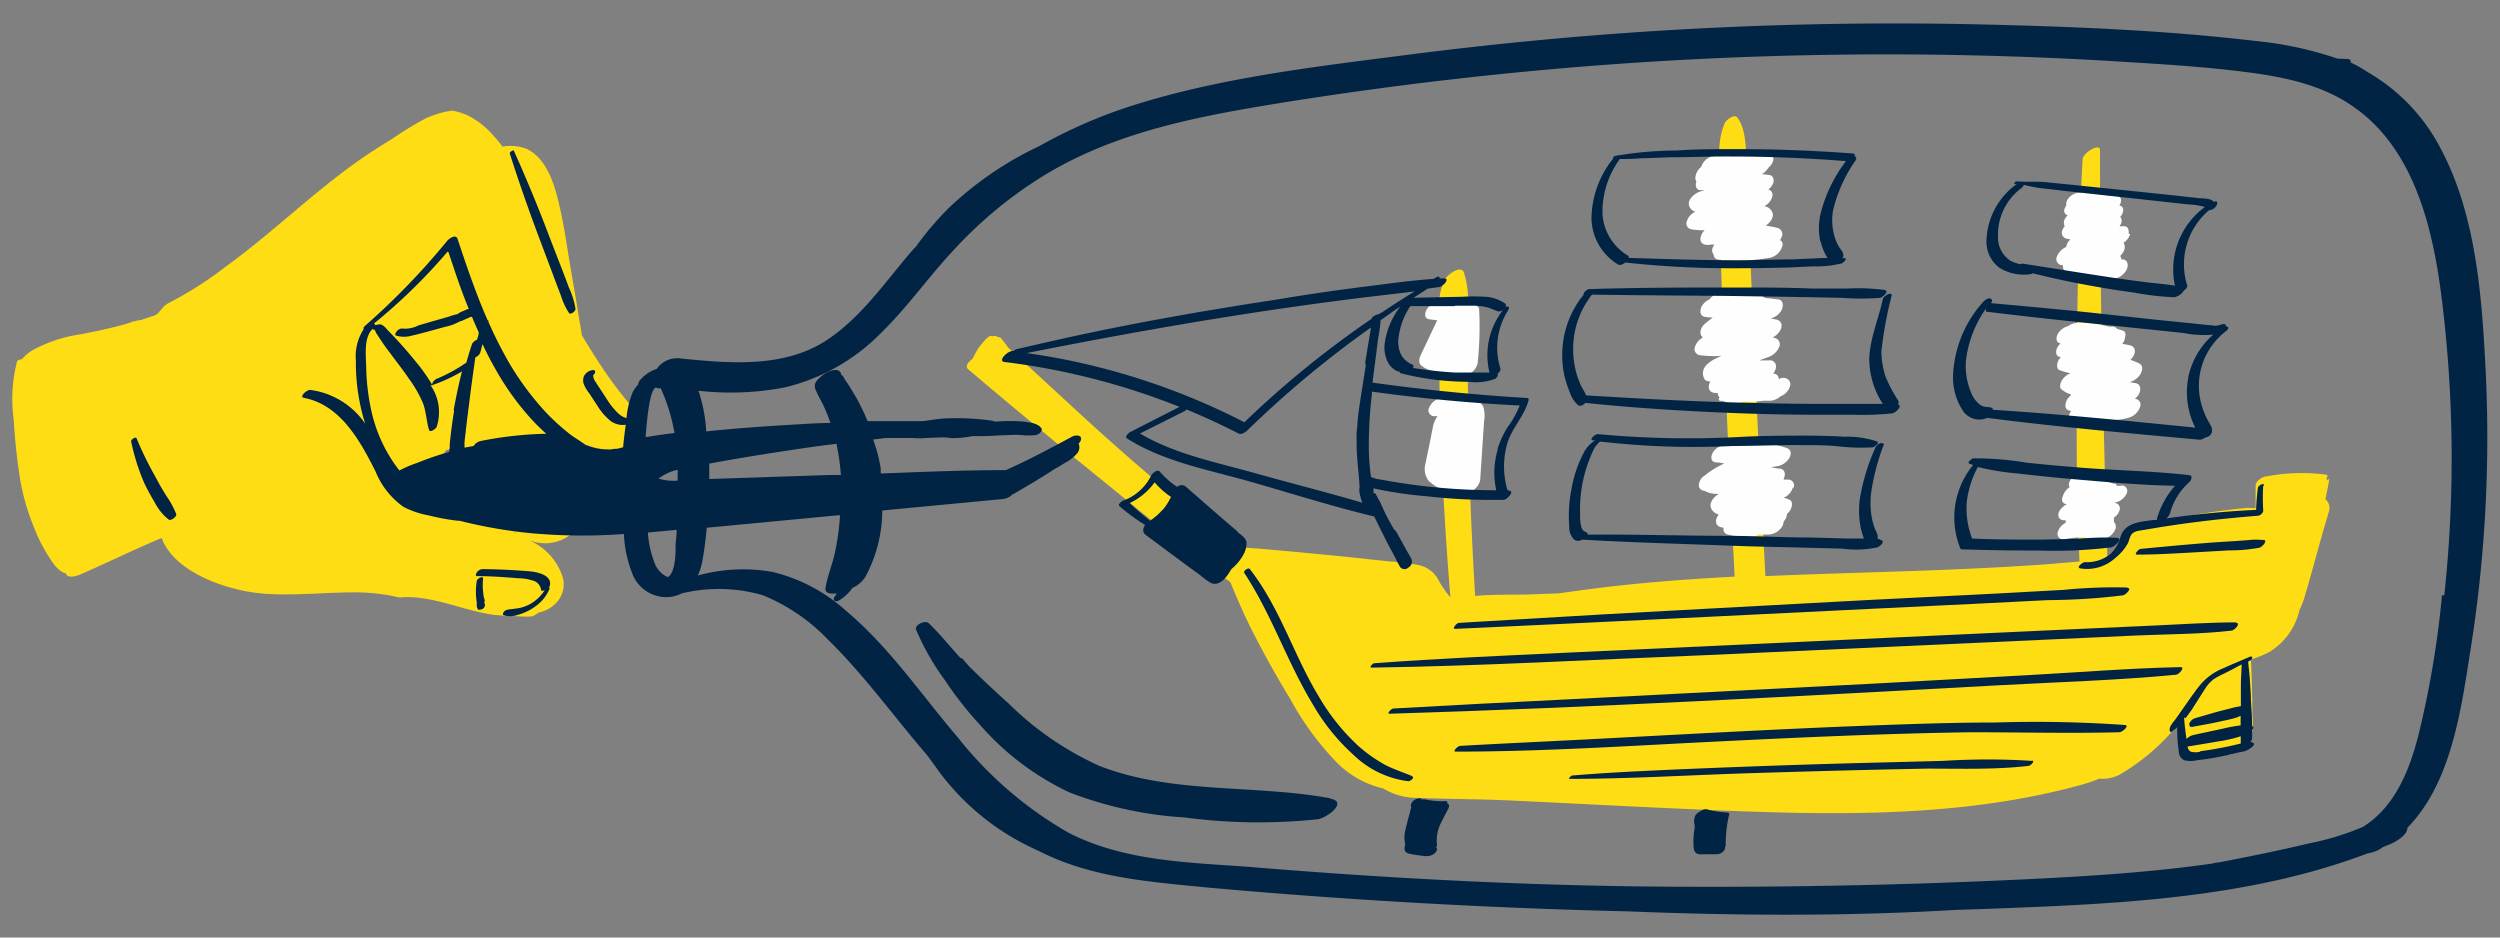 <svg viewBox="0 0 200 75" xmlns="http://www.w3.org/2000/svg"><rect x="0" y="0" width="200" height="75" fill="#808080" stroke="none"/><path d="m186.13 38.43a.4.4 0 0 0 0-.2c.09-.12.11-.23-.07-.26a15 15 0 0 0 -4.73.14c-.32 0-.88.37-.88.75v1.11.68h-.31a1.66 1.66 0 0 0 -.55 0 55.15 55.15 0 0 0 -6.41 1c-.61.09-1.22.18-1.82.31a1.12 1.12 0 0 0 -.84.6.55.55 0 0 0 0 .17 12.08 12.08 0 0 1 -1.39 1.79l-.1.08h-.07-.38c0-1.2-.08-2.4-.11-3.6-.08-3.25-.17-6.5-.23-9.75-.18-6.37-.24-12.83-.24-19.25 0-.59-1.36.22-1.39.74-.36 6.39-.47 12.79-.48 19.2 0 3.26 0 6.53.12 9.79 0 1.07.07 2.13.11 3.19l-2.72.23c-2.27.16-4.54.28-6.82.38-5.19.23-10.39.33-15.59.56l-.23-4.41c-.19-3.69-.38-7.38-.55-11.08s-.3-7.21-.46-10.82c-.08-1.79-.19-3.58-.28-5.38-.07-1.41.19-3.83-.73-5-.24-.32-.89.21-1 .45-.66 1.52-.45 3.47-.42 5.11 0 1.82 0 3.64.1 5.46.1 3.7.27 7.4.42 11.1s.32 7.23.5 10.84c.06 1.26.13 2.52.19 3.77-3 .16-6 .37-9 .69-1.69.18-3.38.41-5.06.65l-2.84.1c-1.28 0-2.57 0-3.86.1-.26-4.34-.45-8.68-.53-13 0-2.21-.08-4.41-.09-6.62 0-1.1 0-2.2 0-3.31a6.78 6.78 0 0 0 -.3-3c-.31-.56-1.42.36-1.56.68-.79 1.86-.38 4.57-.37 6.57 0 2.21 0 4.41.13 6.61q.24 6.09.74 12.18a8.16 8.16 0 0 1 -1.06-1.57 2.33 2.33 0 0 0 -1.46-1 19.75 19.75 0 0 0 -2.42-.3l-2.67-.29c-1.75-.18-3.49-.35-5.24-.51l-2.68-.24c-.51 0-1-.09-1.55-.12-1.35-1.06-2.7-2.12-4-3.21-3.17-2.6-6.26-5.31-9.27-8.1l-4.95-4.56-.08-.08c-.17-.25-.37-.49-.55-.73a.39.39 0 0 0 -.31-.11l-.06-.06c-.07-.06-.21 0-.32 0a.36.36 0 0 0 -.25 0 2.21 2.21 0 0 0 -.56.54 4.37 4.37 0 0 0 -.37.48 6.72 6.72 0 0 0 -.4.75l-.28.25c-.16.17-.32.43-.1.62q5.44 4.61 11 9.1c1.83 1.49 3.66 3 5.51 4.46l2.81 2.25c.54.43 1.09.82 1.65 1.21.49 1.19 1 2.37 1.57 3.53 1 2 2.07 3.92 3.22 5.81a23.34 23.34 0 0 0 3.75 5.12 7.7 7.7 0 0 0 3.71 2.06 5.13 5.13 0 0 0 2.73.75c2.41.1 4.83.09 7.25.2 5.15.24 10.3.52 15.45.74 10.11.44 20.6.73 30.46-2a12 12 0 0 0 1.39-.48 2.9 2.9 0 0 0 1.62-.32 17 17 0 0 0 4.93-4.34c0 .23-.07.46-.11.69a3.54 3.54 0 0 0 0 1.71 1.18 1.18 0 0 0 1.38.74c.75-.06 1.49-.24 2.24-.35a2.53 2.53 0 0 0 2-1.21 4.49 4.49 0 0 0 .18-2c0-1.48-.05-3-.11-4.45a9.18 9.18 0 0 0 1.45-.59 5.31 5.31 0 0 0 2.43-3.38 5.83 5.83 0 0 0 .35-.85c.7-2.32 1.29-4.68 2-7a.93.93 0 0 0 -.27-1c.1-.55.22-1.09.31-1.64" fill="#ffdd14"/><path d="m50.3 32.24a29.92 29.92 0 0 1 -1.93-2.55c-.64-.94-1.24-1.9-1.83-2.88-.07-.58-.19-1.16-.28-1.73-.16-1.08-.36-2.14-.54-3.21-.35-2-.61-4.07-1.12-6.05-.37-1.44-1-3.16-2.4-3.88a3.56 3.56 0 0 0 -2-.21 9.3 9.3 0 0 0 -.71-.86 6.73 6.73 0 0 0 -2-1.6 5 5 0 0 0 -1.32-.42 7.45 7.45 0 0 0 -2.17.65 27.81 27.81 0 0 0 -2.6 1.59c-.87.54-1.73 1.07-2.57 1.66-3.75 2.62-7 5.84-10.73 8.55a29.48 29.48 0 0 1 -4.72 3l-.23.17c-.17.2-.35.39-.51.6l-.25.16-1.15.38a1.77 1.77 0 0 0 -.5.1h-.13l-.18.1c-.26.07-.52.16-.78.22-1.07.29-2.15.51-3.24.72a11.28 11.28 0 0 0 -3.77 1.25 3.28 3.28 0 0 0 -.86.71 1.46 1.46 0 0 1 -.34.1l-.08.12a12 12 0 0 0 -.26 4.66 47.22 47.22 0 0 0 .51 4.75 18.17 18.17 0 0 0 1.17 4 12.75 12.75 0 0 0 1 2c.36.56.76 1.28 1.41 1.51h.08c.06.49.93.21 1.15.11 2.18-.95 4.3-2 6.51-2.92 1.09 2.91 5.59 4.28 8.26 4.46 2.36.16 4.7-.1 7.06-.11a15.35 15.35 0 0 1 3.71.41c2.43-.24 5 1 7.35 1.36.62.09 1.52.12 2.27.15a6.15 6.15 0 0 0 1 0 4.07 4.07 0 0 0 .53-.31 2.67 2.67 0 0 0 1.41-.79 2.17 2.17 0 0 0 .54-1.87 4.73 4.73 0 0 0 -2.37-2.94c-.11-.07-.24-.12-.36-.19a3.35 3.35 0 0 0 3.73-.82c1.72-1.75 1.26-4.48.8-6.83a6.61 6.61 0 0 0 .89.29c1.26.29 3.63.13 3.72-1.66 0-.8-.7-1.38-1.17-1.93m-9.17 10.3-.13-.12a10.45 10.45 0 0 0 -1.18-.54c-2.05-.8-4.51-.87-6.36-2.11a6.38 6.38 0 0 1 -.8-.66 7.51 7.51 0 0 0 1.87-1.71 18 18 0 0 0 1.18-1.42 9.06 9.06 0 0 1 2.21-.08 5 5 0 0 0 1-.08 26.23 26.23 0 0 0 .71 4.53 4.69 4.69 0 0 0 1.76 2.37l-.3-.17" fill="#ffdd14"/><path d="m170.3 18.71c0-.25 0-.59-.35-.61h-.39s.05-.07.06-.1a.55.55 0 0 0 0-.66.8.8 0 0 0 .15-.21c.13-.25.15-.63-.22-.69.17-.24.24-.7-.17-.75l-2.91-.28a1.2 1.2 0 0 0 -1.05.53.65.65 0 0 0 -.11.5.72.72 0 0 0 -.12.21.39.39 0 0 0 .23.58 1 1 0 0 0 -.24.31.57.57 0 0 0 0 .55 1.19 1.19 0 0 0 -.18.3.49.49 0 0 0 .31.7l.32.06a1.14 1.14 0 0 0 -.34.61 1.4 1.4 0 0 0 -.72.72.5.5 0 0 0 .33.73h.14a.45.45 0 0 0 .37.55l1.9.33a.52.52 0 0 0 .31.24 1.23 1.23 0 0 0 .66 0h.73a1.43 1.43 0 0 0 1.11-.74c.16-.31.15-.77-.28-.84h-.13a.43.43 0 0 0 -.1-.27 1.43 1.43 0 0 0 .27-.35.67.67 0 0 0 0-.71 1.24 1.24 0 0 0 .53-.69" fill="#fefefe"/><path d="m170.79 31.9a1.27 1.27 0 0 0 .34-.4c.15-.32.15-.77-.29-.85l-.47-.08a1.48 1.48 0 0 0 .84-.6c.17-.25.28-.7-.05-.88a4.16 4.16 0 0 0 -.73-.3 1.29 1.29 0 0 0 .26-.34c.17-.33.14-.71-.27-.82-.21-.05-.43-.09-.64-.12a.93.93 0 0 0 .22-.51c.06-.21.07-.46-.15-.54l-.48-.15a.49.49 0 0 0 -.45-.18h-.2a9.51 9.51 0 0 0 -2.61-.29 1.17 1.17 0 0 0 -.65.25 1.34 1.34 0 0 0 -.85.65c-.13.26-.16.69.24.73a1.24 1.24 0 0 0 -.31.43c-.07.19-.09.52.14.62a1.27 1.27 0 0 1 .18.06 1.15 1.15 0 0 0 -.19.26c-.1.21-.2.66.11.78a6.76 6.76 0 0 0 .85.24 1.52 1.52 0 0 0 -.65.52c-.11.17-.28.57-.07.76a2.08 2.08 0 0 0 .76.41s0 .06 0 .08a1.58 1.58 0 0 0 -.28.3c-.14.22-.29.75.06.88a2.25 2.25 0 0 0 .24.08c-.16.22-.3.53 0 .71a1.65 1.65 0 0 0 .53.22 1.55 1.55 0 0 0 .43.07 2.5 2.5 0 0 0 .72-.05h.19a1.15 1.15 0 0 0 .4-.12 1.73 1.73 0 0 0 .28-.19 4.4 4.4 0 0 0 2-.1 1.34 1.34 0 0 0 1-1 .46.46 0 0 0 -.42-.52" fill="#fefefe"/><path d="m169.74 38.86h-.4a.25.25 0 0 0 -.15-.18h-.15q-1.18-.42-2.4-.81a1 1 0 0 0 -.86.34c-.14.14-.4.56-.2.75a1.44 1.44 0 0 0 -.56.75.52.52 0 0 0 0 .47.43.43 0 0 0 .33.15c-.28.15-.66.47-.68.82s.22.47.52.48h.11a.76.76 0 0 0 -.06.2 1.27 1.27 0 0 0 -.62.73.45.45 0 0 0 .52.58 6.62 6.62 0 0 1 1.26-.14h.2.26a.69.69 0 0 0 .43.14h.47a.61.61 0 0 0 .22 0h.14a1.32 1.32 0 0 0 1.06-.7.58.58 0 0 0 -.08-.71.66.66 0 0 0 0-.31 1.06 1.06 0 0 0 .49-.71c0-.34-.22-.48-.54-.49h-.18.11.15c-.08 0-.07 0 0 0a1.31 1.31 0 0 0 1-.74.44.44 0 0 0 -.47-.64" fill="#fefefe"/><path d="m142.39 19.23a1.3 1.3 0 0 0 .14-.26.52.52 0 0 0 -.34-.74c-.31-.08-.62-.13-.93-.18.32-.21.65-.63.55-1a.79.79 0 0 0 -.68-.55 1.22 1.22 0 0 0 .65-.76.45.45 0 0 0 -.31-.58 1.22 1.22 0 0 0 .38-.5c.11-.26 0-.63-.3-.66l-.6-.07a1.36 1.36 0 0 0 .51-.5 1.29 1.29 0 0 0 .36-.47.49.49 0 0 0 -.51-.7 17.39 17.39 0 0 1 -3.88.19 1.33 1.33 0 0 0 -1.2.61.88.88 0 0 0 -.12.28 1.24 1.24 0 0 0 -.48.86.45.45 0 0 0 .07.29.41.41 0 0 0 0 .09c-.1.25 0 .6.28.63h.41l-.34.1c-.4.11-1.07.61-.93 1.12a.73.73 0 0 0 .51.51 1.24 1.24 0 0 0 -.69.78.47.47 0 0 0 .35.62 5.78 5.78 0 0 0 1.09.08 1 1 0 0 0 -.34.64c-.05.51.44.58.82.51h.3a1.09 1.09 0 0 0 -.14.23.54.54 0 0 0 .08.57.39.39 0 0 0 .37.4 15 15 0 0 0 4.13-.15 1.32 1.32 0 0 0 1-1 .4.4 0 0 0 -.15-.39" fill="#fefefe"/><path d="m142.39 30.32h-.09a.43.43 0 0 0 -.37-.43h-.08a1 1 0 0 0 .21-.41.5.5 0 0 0 -.57-.65h-.75l.65-.24a1.49 1.49 0 0 0 .94-.81.52.52 0 0 0 -.34-.74l-.17-.05a1.37 1.37 0 0 0 .61-.58c.17-.34.13-.72-.29-.84l-.48-.09a1.44 1.44 0 0 0 .82-.59c.19-.29.26-.88-.24-.94l-1.05-.12a.74.74 0 0 0 -.49-.2l-3-.19a1.26 1.26 0 0 0 -.95.52 1.27 1.27 0 0 0 -.63.58c-.14.3-.15.75.28.81a3.35 3.35 0 0 0 .63.05 8.46 8.46 0 0 0 -.68.54c-.31.27-.46.82-.11 1.06a1.27 1.27 0 0 0 -.65.77.49.49 0 0 0 .37.64 8.74 8.74 0 0 0 1.77.06c-.88.35-1.83.91-1.38 1.85.08.16.33.19.48.2a.81.81 0 0 0 -.11.27c-.09.41.16.65.57.65h.13a.46.46 0 0 0 .14.34c-.07.11-.09.26.07.29h.16l.18.06a3.56 3.56 0 0 0 .47.1h.46a1.17 1.17 0 0 0 .55-.1 7.67 7.67 0 0 0 1.59-.07h.61a1.39 1.39 0 0 0 .78-.35 1.25 1.25 0 0 0 .8-.93c0-.47-.44-.64-.82-.51" fill="#fefefe"/><path d="m143.5 39a.48.48 0 0 0 -.36-.63h-.45v-.05c.16-.32.15-.75-.28-.83-.25 0-.51-.08-.76-.11l.52-.08a1.42 1.42 0 0 0 1-.7c.16-.33.12-.64-.26-.77a8.81 8.81 0 0 0 -3.95-.36 1.41 1.41 0 0 0 -.44.14h-.35a1.24 1.24 0 0 0 -1.12.56c-.19.28-.24.75.19.82.23 0 .47.05.7.09a7.34 7.34 0 0 0 -1.55.95 1 1 0 0 0 -.49.81.46.46 0 0 0 .45.42 2 2 0 0 0 1 .25h.16c-.41.23-.85.75-.59 1.22a.91.91 0 0 0 .58.43 1.13 1.13 0 0 0 -.12.18c-.17.34-.14.72.28.83l.23.06a.44.44 0 0 0 .35.54 10.75 10.75 0 0 0 1.6.19h.22a1.08 1.08 0 0 0 .61-.2 2.48 2.48 0 0 1 .27 0 1.51 1.51 0 0 0 .37 0 1.36 1.36 0 0 0 1.25-.62.83.83 0 0 0 .13-.42 1.48 1.48 0 0 0 .19-.27.94.94 0 0 0 .08-.34 1.22 1.22 0 0 0 .24-.27c.15-.23.29-.73-.06-.87a2.46 2.46 0 0 0 -.48-.16h.05a1.3 1.3 0 0 0 .72-.8" fill="#fefefe"/><path d="m118.33 24.73c0-.16-.22-.31-.37-.33-.9-.09-1.8-.17-2.7-.23a1.22 1.22 0 0 0 -1.11.57c-.17.27-.25.73.18.8l.66.09-.08.13c-.26.55-.52 1.09-.77 1.63l-.38.8c-.15.31-.35.7-.11 1a1.81 1.81 0 0 0 .74.42 8.51 8.51 0 0 0 .85.29 6 6 0 0 0 1.79.17 1.33 1.33 0 0 0 1.18-1 27.56 27.56 0 0 0 .12-4.36" fill="#fefefe"/><path d="m118.58 32.41a1.15 1.15 0 0 0 -.8-.53 7.77 7.77 0 0 0 -2.36-.07 1.36 1.36 0 0 0 -1.09.8.47.47 0 0 0 .5.68h.17a2.25 2.25 0 0 0 -.37.88l-.3 1.51-.3 1.44a1.57 1.57 0 0 0 .25 1.33 3.68 3.68 0 0 0 2.93 1 1.37 1.37 0 0 0 1.2-1c.11-1.6.21-3.2.32-4.8a2.29 2.29 0 0 0 -.1-1.19" fill="#fefefe"/><g fill="#012445"><path d="m148.46 12.78a.17.17 0 0 0 -.1-.28c.06-.11 0-.21-.1-.22-3.18-.24-6.38-.36-9.57-.35-1.52 0-3 0-4.55.11a29.56 29.56 0 0 0 -4.61.38h-.05l-.26.05c-.05 0-.26.17-.16.21a7.74 7.74 0 0 0 -1.74 4.77 4.38 4.38 0 0 0 2.13 3.71c.15.09.39 0 .57-.16a77 77 0 0 0 8.59.46q2.22 0 4.44-.06l2-.09a8.55 8.55 0 0 0 2.26-.23c.08 0 .51-.37.29-.43h-.2a.28.28 0 0 0 .06-.14c.05-.33-.19-.51-.35-.78a3.44 3.44 0 0 1 -.38-.93 4.63 4.63 0 0 1 -.08-2 11.74 11.74 0 0 1 1.82-4m-2.81 6.54a4.1 4.1 0 0 0 .54 1.3h-.33l-2.45.11c-1.48 0-3 .07-4.45.07-2.89 0-5.79-.1-8.68-.19a.16.16 0 0 0 -.09-.2 4.18 4.18 0 0 1 -2-3.32 7.11 7.11 0 0 1 1.39-4.39c.56 0 1.13 0 1.68-.06.8 0 1.6-.06 2.4-.08 1.57 0 3.13-.07 4.7-.06q4.66 0 9.31.37a11.53 11.53 0 0 0 -2.06 4.31 5.36 5.36 0 0 0 0 2.11"/><path d="m151.84 32.37a.35.35 0 0 0 0-.35 11.53 11.53 0 0 1 -1-1.9 6.76 6.76 0 0 1 -.33-2 31 31 0 0 1 .82-4.46c.06-.38-.64 0-.7.25-.34 1.58-1 3.07-1.09 4.71a6.54 6.54 0 0 0 .34 2.15 6.09 6.09 0 0 0 .75 1.54c-.67 0-1.34 0-2 0h-3.07c-2.1 0-4.2-.05-6.29-.1-4.13-.1-8.26-.33-12.38-.58-.1-.27-.29-.53-.41-.78a6.79 6.79 0 0 1 -.37-1 7.3 7.3 0 0 1 -.25-2.28 7 7 0 0 1 1.5-4c3.75.06 7.5.07 11.25.11l5.88.09 2.95.06a19.11 19.11 0 0 0 2.93 0c.2 0 .83-.54.4-.63a15.68 15.68 0 0 0 -2.91-.12h-3c-1.86-.08-3.86-.08-5.86-.08-4 0-7.92 0-11.88.13-.16 0-.53.35-.41.42a7.59 7.59 0 0 0 -1.71 4.27 7.73 7.73 0 0 0 .19 2.4 9.73 9.73 0 0 0 .39 1.15 2.26 2.26 0 0 0 .68 1.05c.15.1.4 0 .57-.19 4 .42 8 .66 12 .82q3.14.12 6.27.13h3.07a24.48 24.48 0 0 0 3.21-.11c.22 0 .9-.64.45-.7"/><path d="m150.7 35.61c.06-.16-.14-.17-.23-.16a.66.66 0 0 0 -.42.32 16.3 16.3 0 0 0 -1.26 4.13 6.79 6.79 0 0 0 0 1.91 4.72 4.72 0 0 0 .23 1l.09.27h-1.42l-2.83-.08c-2 0-4.06-.11-6.08-.13-3.93 0-7.85-.13-11.78-.1a.13.13 0 0 0 -.06-.17c-.22-.1-.35-.17-.43-.42a3.66 3.66 0 0 1 -.1-1 11.14 11.14 0 0 1 .14-2.23 10.65 10.65 0 0 1 .56-2.08 9.82 9.82 0 0 1 .4-.94 1.75 1.75 0 0 1 .28-.39c.17-.19.19-.24.47-.18h.07a65.44 65.44 0 0 0 10.29.32c1.84 0 3.68-.09 5.52-.07.92 0 1.84 0 2.76.08a16.55 16.55 0 0 0 2.9.1c.12 0 .61-.36.37-.47a7.25 7.25 0 0 0 -2.58-.38c-.92-.06-1.84-.08-2.76-.09-1.84 0-3.67 0-5.51.1a78.81 78.81 0 0 1 -11.5-.22c-.22 0-.72.45-.39.5h.19a2.36 2.36 0 0 0 -.9.95 9.84 9.84 0 0 0 -1 2.93 10.87 10.87 0 0 0 -.18 3 1.4 1.4 0 0 0 .39 1.06.56.56 0 0 0 .63 0c3.92.23 7.84.33 11.76.48 2 .08 4 .11 5.93.16l3.1.08a8.2 8.2 0 0 0 2.84-.1c.14-.06.61-.39.35-.56a1.2 1.2 0 0 0 -.33-.13s0 0 0 0c.06-.34-.15-.6-.26-.91a6.24 6.24 0 0 1 -.22-.85 7.09 7.09 0 0 1 -.05-1.84 17.83 17.83 0 0 1 1-3.87"/><path d="m177.13 16.17c-.26-.33-.84-.28-1.22-.32l-2-.22-4.21-.44-4.08-.42-2-.2c-.77-.07-1.53 0-2.29-.06-.08 0-.29.18-.16.2h.24-.05a5.76 5.76 0 0 0 -2.44 4.48 2.62 2.62 0 0 0 1 2.21 3.69 3.69 0 0 0 2.55.53.35.35 0 0 0 .14-.07c1.65.41 3.32.77 5 1.06 1 .18 2.09.35 3.14.49a21.64 21.64 0 0 0 3.2.37 1.22 1.22 0 0 0 .76-.53c.17-.12.31-.29.26-.43a5.67 5.67 0 0 1 1.75-6 .79.79 0 0 0 .57-.32c.08-.12.17-.39-.05-.41m-3.21 6.77c-.87-.15-1.78-.2-2.64-.32-1.06-.14-2.12-.28-3.18-.45-2.13-.32-4.26-.67-6.39-1a.24.24 0 0 0 -.17.05 2.88 2.88 0 0 1 -.81-.28 2.21 2.21 0 0 1 -1-1.88 4.67 4.67 0 0 1 1.84-3.91.65.65 0 0 0 .23-.28c.41.1.82.19 1.24.25l2 .23 3.94.43 3.93.43 2 .22a5.83 5.83 0 0 1 1.37.21 6.19 6.19 0 0 0 -2.39 6.32"/><path d="m178 26.27a.35.35 0 0 0 .08-.16c0-.2-.18-.21-.32-.16s-.33.08-.5.12a5.56 5.56 0 0 0 -.69-.07l-1.28-.14-2.69-.27-5.42-.59c-2.63-.27-5.26-.51-7.9-.75.1-.14.14-.32-.07-.37s-.47.17-.59.31a9.36 9.36 0 0 0 -2.37 5.71 4.86 4.86 0 0 0 .73 2.88 1.58 1.58 0 0 0 2 .65c5.66.73 11.36 1.23 17 1.75a.74.74 0 0 0 .43-.18.63.63 0 0 0 .54-.41c.08-.4-.16-.63-.34-1a5.44 5.44 0 0 1 -.45-1.09 5.49 5.49 0 0 1 1.91-6c.34-.25.18-.49-.15-.34m-2.86 4.07a6.27 6.27 0 0 0 .47 3.79l.09.19c-5.39-.54-10.79-1.08-16.19-1.43a.17.17 0 0 0 -.16-.18c-.34-.08-.59 0-.89-.24a2.23 2.23 0 0 1 -.71-1 5.41 5.41 0 0 1 -.39-2.55 9 9 0 0 1 1.59-4.11 1.69 1.69 0 0 1 0 .23q3.87.47 7.76.87l5.37.56 2.68.28a8.29 8.29 0 0 0 2.38.13 6.19 6.19 0 0 0 -2 3.42"/><path d="m181.13 38.84c0-.27-.47 0-.5.19a17.16 17.16 0 0 0 -.14 1.76c-2.41.11-4.79.34-7.18.68a.91.91 0 0 0 .29-.41 5.2 5.2 0 0 1 1.53-2.48c.15-.13.35-.53 0-.57-2.87-.33-5.79-.37-8.67-.6-1.43-.11-2.85-.24-4.27-.39a25.18 25.18 0 0 0 -4.32-.35c-.11 0-.54.32-.33.42l.31.11a6.59 6.59 0 0 0 -1.06 6.58c0 .09.09.17.2.17 2 .06 4 .1 6 .09a37.54 37.54 0 0 0 5.9-.25c.23 0 1-.72.47-.76-1.09-.07-2.22 0-3.31.08l-2.77.06c-1.84 0-3.68 0-5.51-.09a6.65 6.65 0 0 1 -.42-3 7.83 7.83 0 0 1 .88-2.72 19.87 19.87 0 0 0 3.21.52q2.19.26 4.38.45c2.7.23 5.46.49 8.18.53a7 7 0 0 0 -1.43 2.57.18.18 0 0 0 0 .17h-.31c-1 .15-2.21.18-2.6 1.28a2.94 2.94 0 0 1 -.86 1.47 3 3 0 0 1 -2 .62c-.18 0-.73.42-.39.5a3.35 3.35 0 0 0 2.8-.82 4.06 4.06 0 0 0 1-1.15c.11-.21.15-.47.26-.67.21-.37.69-.37 1.07-.44 3-.53 6.05-.89 9.09-1.13.17 0 .44-.23.43-.42a15 15 0 0 1 0-2"/><path d="m120.68 39.22h-.08a6.64 6.64 0 0 1 0-3.8c.39-1.23 1.37-2.16 1.69-3.42a.12.12 0 0 0 -.12-.16q-6.21-.37-12.37-1.23c.14-1.14.3-2.28.43-3.41a13.74 13.74 0 0 0 .22-1.58c.52-.36 1-.74 1.57-1.09a6.17 6.17 0 0 0 -1.23 2.85 2.61 2.61 0 0 0 .28 1.67 1.55 1.55 0 0 0 .53.55 1 1 0 0 0 .4.15.07.07 0 0 0 0 .09 20.62 20.62 0 0 0 3.73.63c.6.05 1.2.07 1.81.08a4.41 4.41 0 0 0 2-.22c.11 0 .37-.28.26-.42.16-.13.27-.3.23-.44a5.55 5.55 0 0 1 .61-4.63c.07-.12.13-.28 0-.31a.34.34 0 0 0 -.23 0c.07-.09.1-.17 0-.25a3.11 3.11 0 0 0 -1.63-.54 15.45 15.45 0 0 0 -1.8 0l-3.89.08 1.13-.73.94-.13c.29-.05.9-.72.33-.69h-.32c0-.13-.06-.21-.3-.07l-.18.11c-2 .14-3.89.42-5.82.66q-3.39.43-6.76 1c-4.42.67-8.83 1.42-13.21 2.3-2.54.51-5.07 1.08-7.6 1.67a.59.59 0 0 0 -.21.14h-.09c-.41 0-1.21.81-.64.88a56.23 56.23 0 0 1 14 3.59l-3.92 2c-.13.07-.5.38-.27.53 2.9 1.85 6.5 2.5 9.77 3.43s6.62 2 10 2.81c.29.6.59 1.2.89 1.8s.53 1 .8 1.51a6.86 6.86 0 0 0 .4.76.46.46 0 0 0 .66 0 .53.53 0 0 0 .22-.67c-.12-.26-.28-.5-.41-.74l-.83-1.5a.55.55 0 0 1 -.17-.17 16.39 16.39 0 0 1 -1.06-2.09c-.13-.23-.26-.46-.38-.7a.17.17 0 0 0 -.18-.07.41.41 0 0 1 0-.11c0-.09 0-.18 0-.27a32.52 32.52 0 0 0 4.25.63 44.36 44.36 0 0 0 5.41.29h.57.18c.27 0 .9-.71.45-.73m-4.39-14.8h1.77a5.23 5.23 0 0 1 .87.13c.3.08.57.23.86.32a.57.57 0 0 0 .39-.11 5.85 5.85 0 0 0 -1.08 5c-.29 0-.59 0-.88 0-.64 0-1.27 0-1.9 0-1.12-.06-2.23-.19-3.33-.36 0-.09.07-.22 0-.25a1.87 1.87 0 0 1 -.94-.77 2.34 2.34 0 0 1 -.21-1.5 5.65 5.65 0 0 1 .93-2.43h3.61m-34.28 3.75c8.41-1.67 16.84-3.15 25.35-4.24 1.88-.25 3.78-.45 5.67-.69-.93.56-1.83 1.15-2.73 1.75a.43.43 0 0 1 0-.05.49.49 0 0 1 -.23.15h-.07a3.18 3.18 0 0 0 -.4.23v.1a77.94 77.94 0 0 0 -10.2 8.29 54.82 54.82 0 0 0 -17.38-5.53m26.57 10.75a.47.47 0 0 1 0 .17c0 .22.07.45.12.67a2.12 2.12 0 0 0 .13.38c-2.83-.84-5.69-1.55-8.52-2.35-3.1-.87-6.47-1.53-9.27-3.19l3.55-1.78a.86.86 0 0 0 .18-.14c1.4.58 2.79 1.22 4.15 1.92.22.12.54-.09.69-.23a82.11 82.11 0 0 1 9.91-8.25c-.06.38-.12.73-.13.79-.11.65-.22 1.3-.32 1.94v.18a.46.46 0 0 1 0 .31c-.21 1.43-.48 2.86-.63 4.31 0 .32-.06.64-.07 1s0 .36 0 .55v.26c0 1.17.19 2.33.24 3.5m11.06-3.11a6.45 6.45 0 0 0 -.13 3.29 49.82 49.82 0 0 1 -9.37-.88c-.22 0-.44-.11-.65-.18a19 19 0 0 1 -.17-2 33.53 33.53 0 0 1 .24-4.59v-.24c3.93.54 7.87.92 11.83 1.11a8.45 8.45 0 0 1 -1 1.78 7.33 7.33 0 0 0 -.78 1.71"/><path d="m181.08 43.21a4.91 4.91 0 0 0 -1.21 0l-1.14.08c-.82.05-1.65.1-2.47.17-1.66.13-3.32.29-5 .45-.17 0-.58.47-.3.46 1.64 0 3.29-.11 4.93-.2l2.46-.14a12.54 12.54 0 0 0 2.38-.21c.18 0 .76-.58.33-.65"/><path d="m170.15 47a41 41 0 0 0 -5.07.19l-5.28.29-10.31.52q-10.45.56-20.89 1.13l-11.88.7c-.19 0-.59.49-.31.48 13.83-.63 27.66-1.34 41.49-2l5.92-.3a51.24 51.24 0 0 0 6-.38c.18 0 .79-.57.38-.6"/><path d="m113 62.1c-.74-.32-1.52-.55-2.24-.94a11.57 11.57 0 0 1 -2.14-1.53 17 17 0 0 1 -3.13-3.93c-2-3.31-3.11-7.12-5.51-10.18-.11-.15-.54.16-.44.31 2.2 3.34 3.44 7.16 5.51 10.56a16.39 16.39 0 0 0 3.23 4 7.68 7.68 0 0 0 4.4 2.11c.11 0 .51-.27.32-.35"/><path d="m115.91 64.39a.17.17 0 0 0 -.12-.1c0-.13 0-.21-.19-.2a6.17 6.17 0 0 1 -1.49-.12s0 0 0 0a.74.74 0 0 0 -.39 0 .05.05 0 0 0 0 0c0-.06 0-.1-.15-.1a.78.78 0 0 0 -.62.33c-.06.09-.13.28-.05.37-.16.64-.35 1.28-.49 1.93a2.35 2.35 0 0 0 0 1v.14a.57.57 0 0 0 0 .46.54.54 0 0 0 .36.2 3.73 3.73 0 0 0 .46.09l.53.07a1.68 1.68 0 0 0 .63 0 .88.88 0 0 0 .49-.31c.07-.1.14-.26 0-.35a.23.23 0 0 0 .08-.18 3.14 3.14 0 0 1 .24-1.62c.11-.25.25-.51.38-.76l.2-.39c.07-.13.18-.28.13-.44"/><path d="m138.17 65a8.6 8.6 0 0 1 -1-.11 4.54 4.54 0 0 1 -.53-.12.52.52 0 0 0 -.37 0 .63.63 0 0 0 -.24.13 1 1 0 0 0 -.4.33 1.16 1.16 0 0 0 -.05.82c0 .24-.07.47-.08.7a6 6 0 0 0 0 1.12.56.56 0 0 0 .21.39.79.79 0 0 0 .48.08h1.16a.73.73 0 0 0 .58-.31.36.36 0 0 0 .07-.27.27.27 0 0 0 .06-.17 9.66 9.66 0 0 1 .27-2.4.14.14 0 0 0 -.14-.19"/><path d="m180.21 59.42a.19.19 0 0 0 -.19-.05.5.5 0 0 0 .15-.33v-.64c.1-.13.16-.26 0-.3 0-.73-.06-1.46-.1-2.18 0-.51-.05-1-.08-1.52s-.1-1-.14-1.47l.11-.07c.08 0 .23-.15.22-.25s-.1-.1-.19-.07c-.69.3-1.39.58-2.08.9a4.71 4.71 0 0 0 -1.79 1.23c-.5.58-.92 1.23-1.36 1.84l-.7 1c-.17.23-.53.6-.49.9s.24.07.31 0a1.17 1.17 0 0 0 .3-.24 11.91 11.91 0 0 0 .13 2 .74.74 0 0 0 .44.65 2.07 2.07 0 0 0 1 0 22.24 22.24 0 0 0 2.31-.38c.38-.08.75-.17 1.13-.27a1.69 1.69 0 0 0 1.06-.49c.05-.06.1-.16.06-.23m-5.46-2s0 0 0 0l.47-.64 1.15-1.81a3.08 3.08 0 0 1 .63-.67 6.78 6.78 0 0 1 .84-.45c.47-.23.93-.48 1.39-.73 0 .53-.06 1.06-.06 1.59s0 1.05 0 1.57v.18l-.48.09-1.05.27c-.71.18-1.41.4-2.12.6a.78.78 0 0 0 -.48.44c0 .17.05.29.24.26.68-.13 1.36-.24 2-.38.36-.08.72-.15 1.08-.24a4.61 4.61 0 0 0 .53-.15 2.06 2.06 0 0 0 .26-.12v.77a12.15 12.15 0 0 0 -1.41.26l-2.33.5a1.16 1.16 0 0 0 -.59.33c-.08-.57-.16-1.14-.19-1.72m1.3 2.73a1.47 1.47 0 0 1 -.78 0 .52.52 0 0 1 -.24-.42.21.21 0 0 0 .08 0c.77-.13 1.55-.25 2.32-.39a10.55 10.55 0 0 0 1.85-.42v.58a28 28 0 0 1 -3.26.62"/><path d="m178.91 49.79c-2.16 0-4.35.15-6.5.25l-6.84.31-13.4.62q-13.48.62-26.95 1.25c-5.1.24-10.2.46-15.28.84-.13 0-.44.35-.23.35 8.92-.13 17.86-.65 26.78-1l26.81-1.22 7.6-.35c2.53-.11 5.11-.1 7.63-.39.2 0 .77-.6.38-.61"/><path d="m174.42 53.37c-4 .08-8.12.42-12.17.64l-12.37.68q-12.24.64-24.49 1.26-7 .34-13.92.73c-.16 0-.56.42-.32.42 16.33-.5 32.65-1.4 49-2.29 4.64-.25 9.3-.39 13.93-.83.22 0 .76-.62.38-.61"/><path d="m170 58a101.69 101.69 0 0 0 -10.33-.2c-3.42 0-6.83.12-10.25.25-6.85.26-13.7.64-20.55 1-4 .22-8 .39-12.06.62-.18 0-.64.46-.36.46 6.85 0 13.71-.45 20.55-.79s13.78-.66 20.68-.76c4 0 7.92.1 11.88 0 .22 0 .84-.55.44-.58"/><path d="m162.57 60.87a56.55 56.55 0 0 0 -7.13 0l-7.33.19q-7.26.2-14.53.52c-2.6.12-5.2.24-7.79.46-.1 0-.38.27-.21.27 4.75 0 9.51-.3 14.27-.45s9.57-.28 14.36-.37c2.68 0 5.43.09 8.08-.22.13 0 .55-.39.28-.42"/><path d="m99 42.52q-2.1-1.8-4.18-3.63a.53.53 0 0 0 -.64.06 5.22 5.22 0 0 1 -.48-.34 7 7 0 0 1 -.92-.88c-.18-.22-.6.13-.68.3a4 4 0 0 1 -2.19 2c-.09 0-.53.31-.36.46a16.26 16.26 0 0 0 2.06 1.51.68.68 0 0 0 -.15.43c0 .29.31.44.52.6l1.58 1.18 1.58 1.17.86.62a6.27 6.27 0 0 0 .84.62c.63.31 1.16-.29 1.47-.77l.21-.33a3.82 3.82 0 0 0 .9-1.06 1.9 1.9 0 0 0 .3-1c0-.42-.43-.65-.72-.9m-6-1.77a5.34 5.34 0 0 1 -1 .87c-.56-.45-1.11-.92-1.63-1.41a5.22 5.22 0 0 0 2-1.66 7.38 7.38 0 0 0 .62.63 5.25 5.25 0 0 0 .69.53 4.81 4.81 0 0 1 -.63 1"/><path d="m106.41 63.86c-6.07-1.12-12.62-.31-18.46-2.59a24.85 24.85 0 0 1 -7.27-5q-1.61-1.44-3.13-2.94l-.55-.63a.18.18 0 0 0 -.15-.05c-.87-.94-1.66-1.95-2.57-2.81-.26-.24-1.11.13-1 .52a20.18 20.18 0 0 0 2.33 4.08 28.16 28.16 0 0 0 2.8 3.56 21.75 21.75 0 0 0 7.16 5.4 30.93 30.93 0 0 0 9.22 2 45 45 0 0 0 10.63.14c.68-.09 2.48-1.37 1-1.65"/><path d="m45.51 23c-.2-.55-.41-1.1-.62-1.64-.41-1.05-.82-2.11-1.22-3.16-.8-2.08-1.65-4.11-2.56-6.14 0-.1-.36.1-.33.21.7 2.2 1.46 4.37 2.27 6.54l1.2 3.19c.2.55.41 1.09.62 1.64a5.42 5.42 0 0 0 .65 1.4c.14.17.54-.16.52-.33a6.38 6.38 0 0 0 -.53-1.71"/><path d="m43.89 47s0 0 0 0a.48.48 0 0 0 .1-.15c.19-.87-1.07-1.1-1.67-1.15-1.23-.1-2.46-.16-3.69-.17a.58.58 0 0 0 -.48.26c-.07.09-.14.3 0 .3 1.11 0 2.22.08 3.32.17a4 4 0 0 1 1.23.21.88.88 0 0 1 .58.68c0 .15.16.13.3.06a3.27 3.27 0 0 1 -.56.67 3 3 0 0 1 -.66.47 3.06 3.06 0 0 1 -.75.28c-.31.06-.63.09-1 .14a.56.56 0 0 0 -.33.21c0 .06-.12.19 0 .23a1.7 1.7 0 0 0 1.07 0 4.23 4.23 0 0 0 1.08-.44 4.07 4.07 0 0 0 .93-.72 3.52 3.52 0 0 0 .6-.93c0-.1 0-.16-.1-.15"/><path d="m198.87 30c-.3-6-.72-12.73-3.64-18.16a15 15 0 0 0 -5.8-6.06 10.67 10.67 0 0 0 -1.37-.78c0-.14 0-.26-.23-.28l-.83-.03a28.82 28.82 0 0 0 -6.35-1.39c-7.39-.88-14.9-1.18-22.34-1.35-7.67-.17-15.36-.05-23 .36s-15.09 1.1-22.59 2.06c-7.29.94-14.85 1.8-21.89 4a39.64 39.64 0 0 0 -7.67 3.31 27.38 27.38 0 0 0 -7.3 5 24.92 24.92 0 0 0 -2.55 3c-.19.22-.4.43-.59.66-2.11 2.5-4.09 5.36-6.93 7.09-3.36 2-7.57 1.63-11.3 1.25a2 2 0 0 0 -1.95.83 3 3 0 0 0 -1.36.93.57.57 0 0 0 -.12.31 2.84 2.84 0 0 0 -.45.64 7.13 7.13 0 0 0 -.49 2.06 1.56 1.56 0 0 1 -.68-.4 5.37 5.37 0 0 1 -.85-1.05l-.94-1.44a1 1 0 0 1 -.19-.46.28.28 0 0 1 0-.09c.08-.08.18-.19.15-.29 0-.11-.12-.12-.22-.11a.9.9 0 0 0 -.68.5.88.88 0 0 0 0 .64 3.12 3.12 0 0 0 .45.74c.19.3.39.6.59.9a4.86 4.86 0 0 0 1.1 1.29 1.64 1.64 0 0 0 1.21.3q-.13.9-.21 1.8l-.45.12c-.17 0-.33 0-.5.06a5.15 5.15 0 0 1 -1.36-.13 5.25 5.25 0 0 1 -.67-.22c-.46-.35-1-.64-1.43-1a17.4 17.4 0 0 1 -1.84-1.7 23 23 0 0 1 -2.81-3.78 33.3 33.3 0 0 1 -1.71-3.37v-.06a.08.08 0 0 0 -.07-.08c-.93-2.12-1.68-4.32-2.41-6.52-.14-.4-.71 0-.85.2a57.25 57.25 0 0 1 -6.54 6.76c-.13.11-.15.2-.11.26a4 4 0 0 0 -.63 2.53 16.39 16.39 0 0 0 .37 3.63 14.16 14.16 0 0 0 .38 1.42 6.34 6.34 0 0 0 -4.42-2.71c-.26 0-.91.56-.48.64 2.94.57 4.5 3.46 5.73 5.9a6.39 6.39 0 0 0 2.23 2.82 7.12 7.12 0 0 0 2 .68 18.7 18.7 0 0 0 2.33.43h.15a38.71 38.71 0 0 0 5.75 1 45.73 45.73 0 0 0 7.4.06 9.94 9.94 0 0 0 .72 3.28 2.91 2.91 0 0 0 3.22 1.72 3.39 3.39 0 0 0 .7-.25 12.6 12.6 0 0 1 6.48.15 15.16 15.16 0 0 1 5.24 3.58c2.89 2.84 5.27 6.16 7.9 9.22.34.46.68.92 1 1.37a19.86 19.86 0 0 0 7.9 6.27c4.24 2.18 8.93 2.48 13.5 2.94q16.79 1.51 33.67 1.91c8.75.35 17.52.4 26.27-.12l2.43-.08c10.15-.38 20.85-.79 30.47-4.44a2.74 2.74 0 0 0 1-.35l.24-.16.57-.23c.44-.19 1.38-.71 1.37-1.31 3.46-3.52 4.27-9.25 5-13.91a108.42 108.42 0 0 0 1.28-22.31m-163-9.85c.51 1.52 1 3.05 1.63 4.55l-.17.06-.5.22a.9.9 0 0 0 -.2.14s0 0 0 0a5.36 5.36 0 0 0 -.72.21l-1.22.35-1.21.35a2.33 2.33 0 0 1 -1.2.26.55.55 0 0 0 -.51.18c-.06.06-.25.32-.08.38a2.25 2.25 0 0 0 1.26 0c.46-.1.92-.23 1.37-.35l1.35-.37a3.69 3.69 0 0 0 1.08-.4l.22-.07.39-.18.19-.08a.26.26 0 0 0 .09-.05h.05.07c.17.42.36.83.54 1.25 0 .19-.09.38-.13.57a.85.85 0 0 0 -.4.33c-.17.5-.32 1-.46 1.51l-.21.14-.13.08-.16.11a.75.75 0 0 0 -.12.07l-.32.19a13.41 13.41 0 0 1 -1.37.68.66.66 0 0 0 -.42.41.11.11 0 0 0 0 .1 14 14 0 0 0 -1.31-1.85c-.69-.85-1.41-1.67-2.18-2.45-.23-.24-.51-.67-.9-.51l-.19.02a.14.14 0 0 0 -.08-.12 44.92 44.92 0 0 0 5.88-5.74m.53 12.73c-.15.87-.26 1.76-.35 2.65 0 .21 0 .43-.06.64a23.73 23.73 0 0 0 -2.54.87 9.27 9.27 0 0 0 -1.43.61 11.94 11.94 0 0 1 -2.29-5 17.73 17.73 0 0 1 -.36-3.08c0-1-.26-2.54.53-3.27a.16.16 0 0 0 0 .08s.08 0 .12 0 .12.24.16.3.26.39.39.59c.23.35.47.68.72 1 .48.66 1 1.3 1.47 2a9.77 9.77 0 0 1 1.15 2c.26.69.27 1.43.48 2.12.08.28.54-.08.61-.22a3.77 3.77 0 0 0 -.52-3.39c.05.08.19.07.28 0a12 12 0 0 0 1.56-.67c.24-.12.48-.25.71-.39-.26 1-.48 2.06-.67 3.11m2.19 2.46a.87.87 0 0 0 -.59.4l-.73.13c0-.11 0-.21 0-.27 0-.38.08-.76.11-1.14.09-.81.2-1.63.3-2.44.14-1.13.3-2.26.46-3.38a.64.64 0 0 0 .4-.4c.06-.21.11-.43.17-.65.34.72.7 1.42 1.1 2.11a21.63 21.63 0 0 0 2.82 3.9 16.15 16.15 0 0 0 1.18 1.16 29.82 29.82 0 0 0 -5.25.58m14.11-4.22a1 1 0 0 0 .3 0 15 15 0 0 1 1.1 3.58c-.78.09-1.55.21-2.31.33.14-2 .42-4.12.91-3.95m1.49 12.61c0 .55 0 2.19-.63 2.54a2 2 0 0 1 -1-1 8.23 8.23 0 0 1 -.59-2.57l2.3-.21c0 .43-.06.87-.1 1.3m-1.33-5.41a3.61 3.61 0 0 1 1.51-.69v.86a4.31 4.31 0 0 1 -1.57-.17m142.72 9.33a76.52 76.52 0 0 1 -1.9 11.26c-.73 2.82-1.88 5.68-4.42 7.28a21.68 21.68 0 0 1 -4.31 1.32c-2.41.57-4.84 1.07-7.27 1.53-.18 0-.35.06-.52.09-4.85.69-9.74 1-14.62 1.24q-15.67.76-31.38.58c-10.34-.14-20.67-.7-31-1.56-4.67-.35-9.94-.42-14.42-2.71a30.79 30.79 0 0 1 -8.89-7.64c-2.92-3.42-5.51-7.27-9-10.18a13.5 13.5 0 0 0 -5.8-3.06 13.47 13.47 0 0 0 -6 .28 4.84 4.84 0 0 0 .36-1.17c.16-.87.27-1.76.35-2.65l9.9-.94.76-.07a19.14 19.14 0 0 1 -.39 2.92c-.2 1-.62 1.93-.77 2.92-.07.45.46.47.88.42 0 .09-.09.17-.15.26-.2.31.07.47.36.3a3.66 3.66 0 0 0 1.07-1 2.38 2.38 0 0 0 1-.83 11.18 11.18 0 0 0 1.38-5.36l9.68-.92a1.3 1.3 0 0 0 .78-.41h.06c1.1-.64 2.2-1.29 3.29-2 .27-.15.53-.31.79-.47a3.26 3.26 0 0 0 1-.78.75.75 0 0 0 .11-.77c.14-.15.25-.33.17-.51s-.48-.17-.67-.06c-1.76.94-3.51 1.89-5.33 2.69-3.34 0-6.68.14-10 .27 0-.13 0-.27 0-.4a12.59 12.59 0 0 0 -.61-2.32l1-.12h2.16a6.19 6.19 0 0 0 1.06 0l1.29-.05q.38 0 .75.06a7.85 7.85 0 0 0 1.68-.16h.74c.69 0 1.39-.07 2.09-.08a8.83 8.83 0 0 1 1.15 0 4.73 4.73 0 0 0 1.06 0c.19 0 .62-.3.49-.53-.26-.44-1.06-.51-1.52-.56a13.49 13.49 0 0 0 -2 0h-.28a.23.23 0 0 0 -.13-.06 20.36 20.36 0 0 0 -3.39-.2c-.56 0-1.11.08-1.67.16l-.47.07h-1c-1 0-2 0-3.07 0h-.38l-.15-.35c-.3-.66-.6-1.3-1-1.93a11 11 0 0 0 -.64-1c-.07-.11-.14-.27-.22-.37l-.1-.04a.36.36 0 0 0 -.09-.24c-.36-.43-1.22.09-1.52.35s-.62.55-.47 1a10.79 10.79 0 0 0 .56 1.13 14.58 14.58 0 0 1 .66 1.6c-1 0-2 .07-3 .13-2 .12-4.1.26-6.13.46l-.81.08a12.51 12.51 0 0 0 -.62-3.25 22.94 22.94 0 0 0 6.87-.26 16 16 0 0 0 7.73-4.36c2.12-2.07 3.82-4.51 5.82-6.64a33.81 33.81 0 0 1 7.28-6c5.83-3.54 12.58-4.75 19.21-5.82q11.06-1.76 22.21-2.72a303.41 303.41 0 0 1 44-.57c3.55.22 7.12.42 10.64.87 3 .38 6.15 1 8.69 2.82 4.72 3.3 6.24 9.46 6.95 14.85a102.73 102.73 0 0 1 .26 24.22m-128.61-12.08a18.13 18.13 0 0 1 .34 2.43h-.91l-7.19.24-2.43.08c0-.41 0-.82 0-1.23l.81-.15q3.38-.6 6.78-1.09c.86-.13 1.73-.24 2.61-.35"/><path d="m13.3 39.66c-.31-.5-.6-1-.88-1.54a27.21 27.21 0 0 1 -1.5-3.07c-.06-.14-.46.12-.43.26a17.26 17.26 0 0 0 1.07 3.38c.25.51.52 1 .82 1.51a4.25 4.25 0 0 0 1.12 1.37c.17.12.66-.24.6-.44a7 7 0 0 0 -.8-1.47"/><path d="m38.78 48.11c0-.08 0-.15-.05-.23a3.35 3.35 0 0 1 -.08-.54 4.61 4.61 0 0 1 0-1.05c0-.27-.48 0-.51.19a5.45 5.45 0 0 0 -.06 1.14 5.51 5.51 0 0 0 .06.57v.28a.62.62 0 0 0 .09.27c.08.1.26 0 .34 0a.43.43 0 0 0 .23-.31 1 1 0 0 0 -.07-.28"/></g></svg>